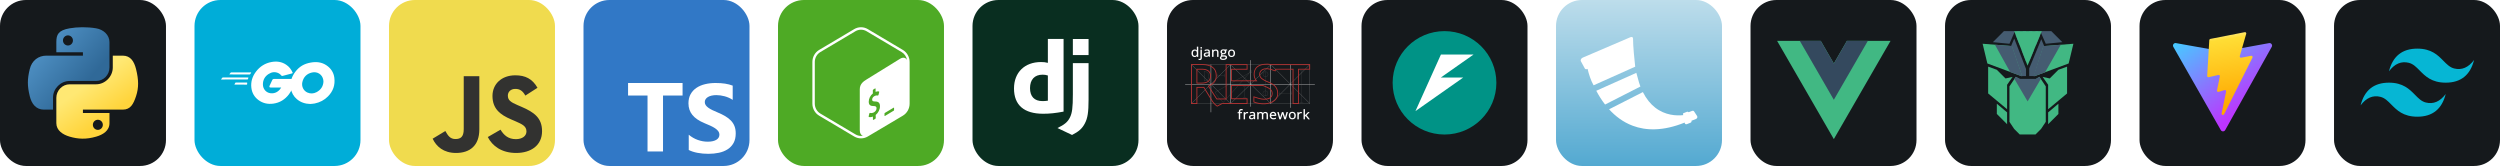 <svg width="723" height="48" viewBox="0 0 3856 256" 
        fill="none" xmlns="http://www.w3.org/2000/svg" xmlns:xlink="http://www.w3.org/1999/xlink" version="1.1">
        <defs>
            <linearGradient id="icon_0_linearGradient1" x1="43" y1="42" x2="137.552" y2="122.571" gradientUnits="userSpaceOnUse">
<stop stop-color="#5A9FD4"/>
<stop offset="1" stop-color="#306998"/>
</linearGradient>
<linearGradient id="icon_0_linearGradient2" x1="149.946" y1="191.181" x2="116.024" y2="143.647" gradientUnits="userSpaceOnUse">
<stop stop-color="#FFD43B"/>
<stop offset="1" stop-color="#FFE873"/>
</linearGradient>







<linearGradient id="icon_8_linearGradient" x1="137.006" y1="0" x2="137.006" y2="256" gradientUnits="userSpaceOnUse">
<stop stop-color="#BDDDEB"/>
<stop offset="1" stop-color="#53A9D1"/>
</linearGradient>


<linearGradient id="icon_11_linearGradient1" x1="50.342" y1="61.878" x2="139.707" y2="183.244" gradientUnits="userSpaceOnUse">
<stop stop-color="#41D1FF"/>
<stop offset="1" stop-color="#BD34FE"/>
</linearGradient>
<linearGradient id="icon_11_linearGradient2" x1="123.961" y1="52.441" x2="140.127" y2="163.337" gradientUnits="userSpaceOnUse">
<stop stop-color="#FFEA83"/>
<stop offset="0.083" stop-color="#FFDD35"/>
<stop offset="1" stop-color="#FFA800"/>
</linearGradient>

        </defs>
        
            <g transform="translate(0, 0)">
                <svg width="256" height="256" title="Python" viewBox="0 0 256 256" fill="none" xmlns="http://www.w3.org/2000/svg" id="python">
<style>
#python {
    rect {fill: #15191C}

    @media (prefers-color-scheme: light) {
        rect {fill: #F4F2ED}
    }
}
</style>
<rect width="256" height="256" rx="40" fill="#15191C"/>
<path d="M126.988 42.001C119.978 42.034 113.284 42.632 107.393 43.674C90.042 46.74 86.891 53.156 86.891 64.989V80.616H127.896V85.826H86.891H71.502C59.586 85.826 49.151 92.989 45.887 106.615C42.122 122.233 41.955 131.98 45.887 148.288C48.801 160.428 55.762 169.077 67.679 169.077H81.778V150.343C81.778 136.809 93.488 124.871 107.393 124.871H148.35C159.751 124.871 168.853 115.484 168.853 104.034V64.989C168.853 53.876 159.478 45.529 148.35 43.674C141.306 42.502 133.998 41.969 126.988 42.001ZM104.813 54.57C109.048 54.57 112.507 58.086 112.507 62.408C112.507 66.715 109.048 70.198 104.813 70.198C100.562 70.198 97.118 66.715 97.118 62.408C97.118 58.086 100.562 54.57 104.813 54.57Z" fill="url(#icon_0_linearGradient1)"/>
<path d="M173.966 85.826V104.034C173.966 118.151 161.998 130.032 148.35 130.032H107.393C96.175 130.032 86.891 139.634 86.891 150.869V189.914C86.891 201.027 96.554 207.563 107.393 210.751C120.373 214.568 132.82 215.257 148.35 210.751C158.673 207.762 168.853 201.747 168.853 189.914V174.287H127.896V169.077H168.853H189.355C201.272 169.077 205.713 160.765 209.857 148.288C214.138 135.444 213.956 123.092 209.857 106.615C206.912 94.751 201.287 85.826 189.355 85.826H173.966ZM150.931 184.705C155.182 184.705 158.625 188.188 158.625 192.495C158.625 196.817 155.182 200.333 150.931 200.333C146.695 200.333 143.237 196.817 143.237 192.495C143.237 188.188 146.695 184.705 150.931 184.705Z" fill="url(#icon_0_linearGradient2)"/>


</svg>
            </g>

            <g transform="translate(300, 0)">
                <svg width="256" height="256" title="Go" viewBox="0 0 256 256" fill="none" xmlns="http://www.w3.org/2000/svg">
<rect width="256" height="256" rx="40" fill="#00ADD8"/>
<path d="M54.205 114.792C53.863 114.792 53.782 114.625 53.95 114.362L55.744 112.065C55.912 111.81 56.335 111.642 56.677 111.642H87.098C87.433 111.642 87.521 111.898 87.353 112.153L85.902 114.362C85.734 114.625 85.304 114.873 85.049 114.873L54.205 114.792ZM41.343 122.631C41 122.631 40.913 122.463 41.088 122.208L42.874 119.904C43.042 119.649 43.472 119.481 43.815 119.481H82.665C83.007 119.481 83.175 119.736 83.088 119.991L82.409 122.033C82.322 122.376 81.987 122.543 81.644 122.543L41.343 122.631ZM61.964 130.469C61.621 130.469 61.533 130.214 61.709 129.959L62.897 127.83C63.065 127.575 63.407 127.319 63.75 127.319H80.791C81.133 127.319 81.301 127.575 81.301 127.917L81.133 129.959C81.133 130.302 80.791 130.557 80.535 130.557L61.964 130.469ZM150.404 113.261C145.037 114.625 141.369 115.646 136.09 117.009C134.807 117.345 134.727 117.432 133.611 116.156C132.342 114.705 131.402 113.772 129.615 112.919C124.241 110.279 119.043 111.045 114.194 114.195C108.397 117.942 105.414 123.484 105.502 130.382C105.582 137.2 110.271 142.821 117.001 143.762C122.798 144.528 127.647 142.486 131.489 138.148C132.255 137.2 132.933 136.179 133.786 134.983H117.344C115.557 134.983 115.127 133.875 115.725 132.431C116.833 129.791 118.875 125.358 120.071 123.141C120.253 122.731 120.552 122.383 120.931 122.14C121.309 121.898 121.75 121.772 122.2 121.778H153.211C153.043 124.082 153.043 126.379 152.701 128.683C151.818 134.749 149.415 140.493 145.715 145.381C139.583 153.475 131.57 158.506 121.434 159.862C113.085 160.97 105.327 159.352 98.517 154.247C92.209 149.471 88.629 143.164 87.696 135.326C86.588 126.036 89.315 117.687 94.936 110.359C100.988 102.44 108.995 97.409 118.795 95.63C126.801 94.172 134.472 95.12 141.369 99.794C145.89 102.783 149.12 106.866 151.257 111.81C151.767 112.576 151.425 113.006 150.404 113.269M178.608 160.38C170.85 160.205 163.777 157.988 157.812 152.877C152.85 148.695 149.579 142.85 148.61 136.434C147.079 126.809 149.718 118.285 155.515 110.702C161.735 102.521 169.231 98.262 179.373 96.483C188.065 94.952 196.246 95.79 203.655 100.822C210.385 105.415 214.563 111.642 215.671 119.816C217.115 131.323 213.797 140.692 205.871 148.706C200.249 154.415 193.344 157.988 185.418 159.607C183.121 160.044 180.824 160.117 178.608 160.38ZM198.879 125.963C198.798 124.848 198.798 123.995 198.631 123.141C197.099 114.705 189.341 109.944 181.247 111.81C173.321 113.597 168.21 118.628 166.336 126.634C164.805 133.284 168.042 140.014 174.175 142.749C178.863 144.79 183.544 144.528 188.065 142.238C194.795 138.738 198.456 133.284 198.886 125.956L198.879 125.963Z" fill="white"/>
</svg>
            </g>

            <g transform="translate(600, 0)">
                <svg width="256" height="256" title="JavaScript" viewBox="0 0 256 256" fill="none" xmlns="http://www.w3.org/2000/svg">
<rect width="256" height="256" rx="40" fill="#F0DB4E"/>
<path d="M67.312 213.932L86.903 202.076C90.682 208.777 94.12 214.447 102.367 214.447C110.272 214.447 115.256 211.355 115.256 199.327V117.529H139.314V199.667C139.314 224.584 124.708 235.926 103.398 235.926C84.153 235.926 72.982 225.959 67.311 213.93" fill="#323230"/>
<path d="M152.381 211.354L171.969 200.013C177.126 208.434 183.828 214.62 195.684 214.62C205.653 214.62 212.009 209.636 212.009 202.762C212.009 194.514 205.479 191.592 194.481 186.782L188.468 184.203C171.111 176.815 159.597 167.535 159.597 147.945C159.597 129.901 173.345 116.153 194.826 116.153C210.12 116.153 221.118 121.481 229.022 135.4L210.291 147.429C206.166 140.04 201.7 137.119 194.826 137.119C187.78 137.119 183.312 141.587 183.312 147.429C183.312 154.646 187.78 157.568 198.09 162.037L204.104 164.614C224.553 173.379 236.067 182.313 236.067 202.418C236.067 224.072 219.055 235.928 196.2 235.928C173.861 235.928 159.426 225.274 152.381 211.354" fill="#323230"/>
</svg>
            </g>

            <g transform="translate(900, 0)">
                <svg width="256" height="256" title="TypeScript" viewBox="0 0 256 256" fill="none" xmlns="http://www.w3.org/2000/svg">
<rect width="256" height="256" rx="40" fill="#3178C6"/>
<path d="m248.83 257.92m-96.04-110.55v-19.37h-84.07v19.37h30.02v86.26h23.89v-86.26zm9.52 83.98q5.78 2.95 13.67 4.42 7.9 1.48 16.64 1.48 8.52 0 16.19-1.62 7.67-1.63 13.45-5.35 5.78-3.72 9.15-9.72 3.37-6 3.37-14.84 0-6.41-1.93-11.24-1.92-4.82-5.56-8.58-3.63-3.76-8.7-6.74-5.08-2.98-11.45-5.63-4.67-1.92-8.37-3.72-3.71-1.81-6.3-3.69-2.59-1.88-4-3.98-1.41-2.1-1.41-4.75 0-2.43 1.26-4.38 1.26-1.95 3.56-3.35 2.29-1.4 5.63-2.18 3.33-0.77 7.41-0.77 2.96 0 6.26 0.44 3.3 0.45 6.63 1.37 3.33 0.92 6.48 2.32 3.15 1.4 5.82 3.24v-22.03q-5.41-2.06-11.82-3.06-6.41-0.99-14.71-0.99-8.44 0-16 1.81-7.56 1.8-13.3 5.63-5.74 3.83-9.08 9.76-3.33 5.93-3.33 14.18 0 10.54 6.11 17.98 6.11 7.44 18.56 12.59 4.89 1.99 9.12 3.91 4.22 1.91 7.29 3.97 3.08 2.07 4.86 4.5 1.78 2.43 1.78 5.52 0 2.29-1.12 4.24-1.11 1.95-3.37 3.39-2.26 1.43-5.63 2.24-3.37 0.81-7.89 0.81-7.7 0-15.26-2.68-7.56-2.69-14.01-8.07z" fill="#FFFFFF"/>
</svg>
            </g>

            <g transform="translate(1200, 0)">
                <svg width="256" height="256" title="Bash" viewBox="0 0 256 256" fill="none" xmlns="http://www.w3.org/2000/svg">
<rect width="256" height="256" rx="40" fill="#4EAA25"/>
<path d="M192.557 77L138.436 44.871C135.207 42.957 131.607 42 128 42C124.393 42 120.793 42.957 117.557 44.879L63.436 77C56.979 80.836 53 87.921 53 95.593V159.843C53 167.507 56.979 174.6 63.443 178.436L117.564 210.557C120.793 212.471 124.393 213.429 128 213.429C131.607 213.429 135.207 212.471 138.436 210.557L192.557 178.436C199.014 174.6 203 167.514 203 159.843V95.593C203 87.921 199.021 80.836 192.557 77ZM150.643 177.329L150.736 181.943C150.743 182.5 150.379 183.136 149.943 183.357L147.207 184.929C146.771 185.15 146.414 184.879 146.407 184.321L146.357 179.786C144.014 180.757 141.643 180.993 140.129 180.386C139.843 180.271 139.721 179.85 139.836 179.371L140.829 175.2C140.907 174.871 141.086 174.543 141.321 174.336C141.407 174.257 141.493 174.193 141.579 174.15C141.736 174.071 141.886 174.05 142.021 174.107C143.657 174.657 145.743 174.4 147.75 173.386C150.3 172.093 152.007 169.493 151.979 166.907C151.957 164.564 150.686 163.586 147.6 163.564C143.671 163.571 140 162.8 139.943 157.014C139.893 152.25 142.371 147.293 146.293 144.157L146.243 139.5C146.236 138.929 146.586 138.3 147.036 138.071L149.679 136.386C150.114 136.164 150.471 136.436 150.479 137.007L150.521 141.671C152.471 140.893 154.171 140.686 155.707 141.043C156.043 141.129 156.186 141.586 156.05 142.121L155.021 146.25C154.943 146.564 154.764 146.879 154.557 147.079C154.471 147.164 154.379 147.229 154.286 147.279C154.15 147.35 154.014 147.371 153.879 147.343C153.179 147.186 151.507 146.821 148.886 148.15C146.136 149.543 145.171 151.936 145.193 153.707C145.214 155.829 146.3 156.471 150.057 156.536C155.057 156.621 157.221 158.807 157.271 163.843C157.321 168.764 154.686 174.079 150.643 177.329ZM179.021 169.564C179.021 169.993 178.964 170.393 178.607 170.6L164.921 178.914C164.564 179.121 164.279 178.943 164.279 178.514V174.986C164.279 174.557 164.543 174.321 164.9 174.114L178.379 166.05C178.736 165.843 179.021 166.021 179.021 166.45V169.564ZM188.421 90.55L137.221 122.171C130.836 125.907 126.129 130.093 126.129 137.793V200.886C126.129 205.493 127.986 208.479 130.843 209.343C129.907 209.507 128.957 209.621 128 209.621C125 209.621 122.05 208.807 119.45 207.264L65.329 175.143C60.036 172 56.75 166.136 56.75 159.843V95.593C56.75 89.3 60.036 83.436 65.329 80.293L119.45 48.164C122.043 46.621 125 45.807 128 45.807C130.993 45.807 133.95 46.621 136.55 48.164L190.671 80.293C195.129 82.943 198.143 87.529 198.986 92.664C197.186 88.836 193.143 87.793 188.421 90.55Z" fill="white"/>
</svg>
            </g>

            <g transform="translate(1500, 0)">
                <svg width="256" height="256" title="Django" viewBox="0 0 256 256" fill="none" xmlns="http://www.w3.org/2000/svg">
<rect width="256" height="256" rx="40" fill="#092E20"/>
<path d="M116.228 60H140.453V172.148C128.025 174.506 118.901 175.451 108.992 175.451C79.415 175.451 64 162.079 64 136.434C64 111.728 80.36 95.689 105.69 95.689C109.622 95.689 112.61 95.998 116.228 96.942V60ZM116.228 116.444C113.595 115.555 110.827 115.129 108.048 115.185C95.775 115.185 88.7 122.735 88.7 135.959C88.7 148.861 95.466 155.936 107.894 155.936C110.567 155.936 112.771 155.782 116.228 155.307V116.444ZM179 97.411V153.578C179 172.926 177.586 182.211 173.339 190.23C169.406 197.941 164.214 202.818 153.516 208.164L131.02 197.465C141.718 192.434 146.91 188.02 150.213 181.26C153.676 174.339 154.775 166.314 154.775 145.238V97.405L179 97.411ZM154.775 60.13H179V84.984H154.775V60.13Z" fill="white"/>
</svg>
            </g>

            <g transform="translate(1800, 0)">
                <svg width="256" height="256" title="Django REST Framework" viewBox="0 0 256 256" fill="none" xmlns="http://www.w3.org/2000/svg" id="djangorestframework">
<style>
#djangorestframework {
    rect {fill: #15191C}
    path.text {fill: #F4F2ED}

    @media (prefers-color-scheme: light) {
        rect {fill: #F4F2ED}
        path.text {fill: #15191C}
    }
}
</style>
<rect width="256" height="256" rx="40" fill="#15191C"/>
<path d="M128.547 92.794V99.552H97.877L97.832 99.508L97.788 99.552H37.758C37.729 99.552 37.701 99.564 37.681 99.584C37.66 99.605 37.649 99.632 37.649 99.661V129.512H28V130.168H37.649V159.643C37.649 159.672 37.66 159.7 37.681 159.721C37.701 159.741 37.729 159.753 37.758 159.753H67.423V173.201H68.079V159.753H97.504V159.863H97.678L97.831 160.016L97.989 159.863H98.16V159.753H128.546V164.55H129.202V159.753H159.717V159.863H159.888L160.046 160.016L160.199 159.863H160.373V159.753H189.781V166.296H190.437V159.753H220.12C220.149 159.753 220.177 159.741 220.198 159.721C220.218 159.7 220.23 159.672 220.23 159.643V130.168H228V129.512H220.23V99.661C220.23 99.632 220.218 99.605 220.198 99.584C220.177 99.564 220.149 99.552 220.12 99.552H190.437V99.531H189.781V99.552H160.091L160.047 99.508L160.002 99.552H129.203V92.794H128.547ZM38.021 99.771H67.422V129.234L38.021 99.771ZM68.079 99.771H97.504V99.834L68.079 129.214V99.771ZM98.161 99.771H128.547V129.229L98.161 99.826V99.771ZM129.203 99.771H159.718V99.827L129.203 129.354V99.771ZM160.373 99.771H189.781V129.196L160.373 99.834V99.771ZM190.436 99.771H219.857L190.436 129.253V99.771ZM37.866 99.926L67.389 129.512H37.866V99.926ZM220.008 99.926V129.512H190.485L220.008 99.926ZM98.158 100.131L128.52 129.512H98.158V100.131ZM159.714 100.131V129.512H129.351L159.714 100.131ZM97.501 100.144V129.51H68.088L97.501 100.144ZM160.37 100.144L189.778 129.506V129.511H160.37V100.144ZM37.865 130.167H67.121L37.865 159.38V130.167ZM68.351 130.167H97.501V159.378L68.351 130.167ZM98.158 130.167H128.359L98.158 159.392V130.167ZM129.514 130.167H159.715V159.392L129.514 130.167ZM160.372 130.167H189.521L160.372 159.378V130.167ZM190.435 130.167H190.441L219.852 159.534H190.433L190.435 130.167ZM190.751 130.167H220.008V159.38L190.751 130.167ZM129.2 130.169L159.547 159.534H129.2V130.169ZM67.421 130.179V159.533H38.021L67.421 130.179ZM68.077 130.2L97.349 159.533H68.077V130.2ZM189.779 130.218V159.533H160.526L189.779 130.218ZM128.544 130.294V159.533H98.327L128.544 130.294Z" fill="#CECECE"/>
<path d="M128.876 108.342C128.308 108.342 127.739 108.558 127.306 108.991C126.472 109.826 126.444 111.162 127.219 112.032L73.948 142.313L74.005 142.408C77.402 148.145 81.55 153.406 86.69 158.036L86.772 158.11L127.39 112.205C128.26 112.993 129.606 112.97 130.446 112.13C131.311 111.265 131.311 109.858 130.446 108.992C130.013 108.559 129.444 108.342 128.876 108.342ZM128.876 108.559C129.387 108.559 129.899 108.755 130.29 109.146C131.072 109.928 131.072 111.193 130.29 111.975C129.508 112.757 128.243 112.757 127.461 111.975C126.679 111.192 126.679 109.928 127.461 109.146C127.852 108.755 128.364 108.559 128.876 108.559ZM205 109.231V109.449H207.441V158.128H205V158.347H210.101V158.128H207.66V109.449H210.101V109.231H205ZM57.487 110.038L57.377 110.043H57.373C57.336 110.045 57.299 110.047 57.262 110.049L57.159 110.055V116.534L57.28 116.521C57.312 116.518 57.345 116.516 57.377 116.515C57.94 116.515 58.394 116.969 58.394 117.532C58.394 118.094 57.94 118.548 57.378 118.548C57.345 118.548 57.312 118.547 57.279 118.543L57.159 118.531V125.012L57.263 125.017C57.3 125.018 57.337 125.019 57.374 125.02H57.377C61.512 125.02 64.866 121.666 64.866 117.532C64.866 113.435 61.57 110.114 57.487 110.054L57.487 110.038ZM57.379 110.262C61.395 110.263 64.647 113.516 64.647 117.532C64.648 121.548 61.394 124.801 57.378 124.802L57.377 118.767C58.059 118.767 58.613 118.213 58.613 117.532C58.613 116.851 58.058 116.296 57.377 116.296V110.262L57.379 110.262ZM151.836 110.563V110.569C149.66 110.627 147.91 112.408 147.91 114.598C147.91 116.788 149.66 118.569 151.836 118.627V140.038C151.833 140.038 151.83 140.038 151.826 140.038C149.599 140.038 147.792 141.846 147.792 144.073C147.792 146.3 149.599 148.108 151.826 148.108C154.054 148.108 155.862 146.3 155.862 144.073C155.862 141.923 154.175 140.169 152.055 140.049V118.627C154.231 118.569 155.98 116.788 155.98 114.598C155.98 112.408 154.231 110.627 152.055 110.569V110.563L151.836 110.563ZM151.836 110.788V118.409C149.778 118.35 148.129 116.67 148.129 114.598C148.129 112.526 149.778 110.846 151.836 110.788ZM152.055 110.788C154.112 110.846 155.761 112.526 155.761 114.598C155.761 116.67 154.112 118.35 152.055 118.409V110.788ZM126.832 112.503L86.757 157.795C81.702 153.225 77.611 148.041 74.253 142.389L126.832 112.503ZM77.878 113.847V118.948H78.097V116.507H88.435V118.948H88.654V113.847H88.435V116.288H78.097V113.847H77.878ZM117.081 133.855V134.074H119.522V149.931H117.081V150.149H122.182V149.931H119.741V134.074H122.182V133.855H117.081ZM151.826 140.256C151.829 140.256 151.832 140.256 151.836 140.256V147.888C151.832 147.888 151.829 147.889 151.826 147.889C149.717 147.889 148.01 146.181 148.01 144.072C148.01 141.963 149.717 140.256 151.826 140.256ZM152.054 140.267C154.056 140.386 155.643 142.04 155.643 144.072C155.643 146.104 154.056 147.759 152.054 147.877V140.267ZM172.909 140.953V146.054H173.128V143.613H192.062V146.054H192.281V140.953H192.062V143.394H173.128V140.953H172.909Z" fill="#6C6C6C"/>
<path d="M154.877 98.294C154.721 98.293 154.565 98.294 154.41 98.296C152.024 98.334 146.911 98.325 142.332 100.397C137.753 102.469 133.727 106.765 133.727 114.96C133.727 118.424 134.884 121.418 136.698 123.984H100.146V107.431H124.142V99.005H90.497V107.431H90.499V123.984H90.497V132.41H90.499V152.026L84.862 151.992L77.06 152.028L64.848 133.055C67.71 131.875 70.512 130.176 72.668 127.797C75.013 125.21 76.584 121.828 76.584 117.645V116.442C76.584 110.319 74.249 105.928 70.442 103.128C66.634 100.328 61.426 99.09 55.638 98.958H37.055V107.48H37.102V127.493H37.055V135.447H37.102V160.414H46.749V135.422L56.45 135.395L69.769 157.063L69.788 157.088C70.916 158.581 73.26 161.898 77.049 164.286L77.37 164.488L85.026 160.451L91.157 160.414H124.14V151.657H100.145V132.409H147.592C147.609 132.418 147.622 132.424 147.641 132.432C150.581 133.776 154.148 134.992 156.926 136.745C159.703 138.497 161.645 140.664 161.645 144.107C161.645 147.813 159.973 149.754 157.615 150.932C155.258 152.11 152.177 152.401 149.641 152.401H149.636C144.775 152.431 139.056 150.366 134.173 148.735L133.31 148.447V157.712L133.694 157.887C138.487 160.072 145.586 160.925 149.654 160.77C152.573 160.769 157.902 160.197 162.607 157.842C167.318 155.485 171.402 151.213 171.402 144.107C171.402 138.608 169.332 134.665 166.436 131.843C163.54 129.021 159.849 127.29 156.554 126.006L156.551 126.005C155.302 125.523 152.931 124.577 150.574 123.294C148.221 122.012 145.894 120.375 144.731 118.657C144.007 117.483 143.561 116.174 143.483 114.938C143.49 111.191 145.236 109.17 147.498 107.978C149.764 106.784 152.587 106.53 154.43 106.663C158.139 106.931 164.529 109.024 166.573 109.896L167.224 110.174L168.17 107.395H193.751V160.414H203.398V107.395H220.738V99.042H203.398V99.005H193.751V99.042H160.417C158.566 98.595 156.705 98.31 154.876 98.293L154.877 98.294ZM154.865 99.607C156.597 99.622 158.394 99.894 160.203 100.337L160.28 100.355H195.066V100.318H202.089V100.355H219.429V106.084H202.089V159.102H195.066V106.084H167.233L166.431 108.441C163.852 107.418 158.313 105.629 154.528 105.356C152.479 105.208 149.476 105.455 146.889 106.818C144.302 108.182 142.172 110.772 142.172 114.96V114.98L142.173 115C142.264 116.502 142.792 118.014 143.625 119.363L143.632 119.374L143.639 119.385C145.029 121.443 147.506 123.117 149.949 124.447C152.392 125.777 154.814 126.741 156.081 127.23C159.311 128.489 162.835 130.165 165.522 132.784C168.21 135.402 170.092 138.933 170.092 144.108C170.092 150.722 166.45 154.454 162.022 156.67C157.594 158.886 152.382 159.46 149.643 159.46H149.63L149.618 159.46C145.906 159.603 139.098 158.764 134.625 156.847V150.271C139.3 151.848 144.713 153.745 149.647 153.714C152.278 153.714 155.525 153.445 158.204 152.107C160.885 150.767 162.96 148.233 162.96 144.108C162.96 140.156 160.599 137.51 157.628 135.636C154.657 133.761 151.032 132.54 148.189 131.24C148.14 131.217 148.082 131.19 148.016 131.159L147.885 131.098H98.835V152.969H122.83V159.102H91.154L84.698 159.141L77.444 162.966C74.11 160.767 71.983 157.817 70.854 156.321L57.184 134.081L45.438 134.114V159.103H38.415V134.136H38.368V128.805H38.415V106.168H38.368V100.27H55.609C61.227 100.398 66.172 101.616 69.665 104.185C73.159 106.754 75.273 110.646 75.273 116.441V117.645C75.273 121.504 73.859 124.53 71.697 126.916C69.535 129.301 66.608 131.027 63.635 132.152L62.879 132.438C67.387 139.394 71.861 146.373 76.347 153.343L84.862 153.304L91.813 153.345V131.098H91.81V125.296H91.813V106.118H91.81V100.316H122.832V106.118H98.835V125.296H139.349L138.468 124.223C136.344 121.636 135.041 118.589 135.041 114.96C135.041 107.182 138.634 103.511 142.874 101.592C147.114 99.673 152.02 99.646 154.432 99.608C154.577 99.606 154.721 99.605 154.865 99.607ZM45.437 106.168V128.806H53.4C56.748 128.806 60.268 128.315 63.026 126.653C65.785 124.992 67.709 122.086 67.709 117.646V116.442C67.709 111.947 65.184 109.271 62.456 107.858C59.727 106.444 56.821 106.169 55.623 106.169L45.437 106.168ZM46.749 107.48H55.623C56.6 107.48 59.409 107.756 61.852 109.022C64.295 110.288 66.397 112.421 66.397 116.442V117.645C66.397 121.721 64.777 124.067 62.349 125.529C59.922 126.99 56.616 127.493 53.4 127.493H46.749L46.749 107.48Z" fill="#B83131"/>
<path d="M46.227 72C46.169 72 46.113 72.023 46.072 72.064C46.031 72.105 46.008 72.161 46.008 72.219V76.541C46.008 76.773 46.023 77.066 46.051 77.424C46.062 77.575 46.074 77.659 46.086 77.784C45.914 77.588 45.758 77.38 45.544 77.215C45.198 76.942 44.789 76.727 44.321 76.57C43.845 76.409 43.297 76.332 42.679 76.332C41.21 76.332 39.999 76.835 39.104 77.832C38.201 78.83 37.765 80.291 37.765 82.181C37.765 84.052 38.19 85.497 39.072 86.482C39.955 87.46 41.167 87.953 42.648 87.953C43.28 87.953 43.834 87.875 44.311 87.715L44.313 87.714C44.787 87.55 45.2 87.329 45.546 87.049C45.787 86.858 45.962 86.629 46.146 86.405L46.343 87.574C46.351 87.625 46.377 87.671 46.417 87.704C46.456 87.738 46.507 87.756 46.558 87.756H47.944C48.002 87.756 48.058 87.733 48.099 87.692C48.14 87.651 48.163 87.595 48.163 87.537V72.219C48.163 72.161 48.14 72.105 48.099 72.064C48.058 72.023 48.002 72 47.944 72L46.227 72ZM52.707 72.493C52.367 72.493 52.057 72.601 51.818 72.813C51.566 73.035 51.454 73.378 51.454 73.784C51.454 74.184 51.567 74.525 51.815 74.752L51.817 74.755C52.057 74.968 52.367 75.076 52.707 75.076C53.034 75.076 53.336 74.966 53.574 74.756C53.836 74.531 53.96 74.186 53.96 73.784C53.96 73.377 53.836 73.03 53.572 72.811C53.334 72.602 53.033 72.493 52.707 72.493ZM86.989 76.111C86.055 76.111 85.248 76.259 84.572 76.563C83.897 76.867 83.368 77.319 83.007 77.907C82.644 78.492 82.467 79.195 82.467 80.001C82.467 80.766 82.662 81.454 83.052 82.042L83.053 82.044C83.373 82.511 83.796 82.845 84.273 83.097C83.934 83.323 83.643 83.558 83.444 83.815C83.188 84.147 83.057 84.547 83.057 84.983C83.057 85.368 83.178 85.725 83.414 86.024L83.416 86.026C83.54 86.179 83.681 86.31 83.833 86.423C83.229 86.611 82.698 86.875 82.31 87.283L82.309 87.284C81.826 87.801 81.578 88.442 81.578 89.167C81.578 90.18 82.029 91.006 82.886 91.564C83.744 92.129 84.936 92.398 86.451 92.398C88.406 92.398 89.92 92.079 90.993 91.41C92.066 90.741 92.627 89.734 92.627 88.478C92.627 87.482 92.262 86.679 91.547 86.147C90.839 85.615 89.844 85.365 88.581 85.365H86.585C86.238 85.365 85.946 85.339 85.711 85.291C85.484 85.238 85.325 85.158 85.225 85.068C85.139 84.986 85.097 84.89 85.097 84.727C85.097 84.49 85.164 84.297 85.307 84.117C85.453 83.941 85.683 83.771 85.975 83.612C86.283 83.656 86.587 83.685 86.885 83.685C88.257 83.685 89.365 83.36 90.178 82.69C90.99 82.015 91.406 81.08 91.406 79.952C91.406 79.49 91.334 79.061 91.185 78.673C91.087 78.416 90.945 78.215 90.811 78.005L92.579 77.796C92.632 77.79 92.681 77.764 92.716 77.725C92.752 77.684 92.772 77.633 92.772 77.579V76.526C92.772 76.468 92.749 76.412 92.707 76.371C92.666 76.33 92.611 76.307 92.553 76.307H88.684C88.544 76.269 88.389 76.237 88.213 76.212C88.019 76.178 87.815 76.154 87.603 76.141C87.398 76.121 87.193 76.111 86.989 76.111ZM61.921 76.15C61.172 76.15 60.457 76.241 59.776 76.423C59.102 76.603 58.503 76.821 57.978 77.078C57.927 77.103 57.889 77.145 57.869 77.198C57.849 77.25 57.851 77.308 57.873 77.36L58.4 78.6C58.411 78.627 58.428 78.652 58.449 78.672C58.47 78.692 58.495 78.708 58.522 78.719C58.55 78.73 58.579 78.734 58.608 78.734C58.637 78.733 58.666 78.726 58.693 78.713C59.166 78.495 59.667 78.305 60.195 78.143C60.712 77.986 61.255 77.907 61.828 77.907C62.558 77.907 63.09 78.082 63.462 78.412C63.815 78.727 64.019 79.309 64.019 80.208V80.657L62.274 80.728C60.42 80.781 59.02 81.095 58.069 81.707C57.121 82.319 56.624 83.235 56.624 84.372C56.624 85.119 56.783 85.755 57.114 86.264L57.116 86.266C57.449 86.766 57.907 87.144 58.473 87.389C59.042 87.632 59.687 87.751 60.401 87.751C61.071 87.751 61.642 87.685 62.117 87.546L62.119 87.545C62.596 87.401 63.021 87.189 63.388 86.909L63.39 86.907C63.668 86.691 63.927 86.404 64.185 86.113L64.448 87.38C64.459 87.43 64.485 87.474 64.524 87.506C64.563 87.537 64.612 87.555 64.662 87.555H65.914C65.972 87.555 66.028 87.532 66.069 87.491C66.11 87.45 66.133 87.394 66.133 87.336V80.001C66.133 78.697 65.791 77.701 65.076 77.071C64.365 76.444 63.304 76.15 61.921 76.15ZM75.108 76.332C74.579 76.332 74.071 76.404 73.588 76.548C73.105 76.685 72.665 76.892 72.273 77.169C71.987 77.366 71.749 77.611 71.535 77.877L71.342 76.712C71.334 76.661 71.307 76.614 71.268 76.581C71.228 76.547 71.178 76.529 71.126 76.529H69.74C69.682 76.529 69.627 76.552 69.586 76.593C69.545 76.634 69.522 76.69 69.522 76.748V87.537C69.522 87.596 69.545 87.651 69.586 87.692C69.627 87.733 69.682 87.756 69.74 87.756H71.457C71.515 87.756 71.571 87.733 71.612 87.692C71.653 87.651 71.676 87.596 71.676 87.537V81.886C71.676 80.629 71.927 79.698 72.397 79.075C72.856 78.468 73.655 78.147 74.87 78.147C75.723 78.147 76.313 78.358 76.688 78.749L76.689 78.751C77.072 79.144 77.279 79.753 77.279 80.617V87.538C77.279 87.596 77.302 87.651 77.343 87.692C77.384 87.733 77.44 87.756 77.498 87.756H79.194C79.252 87.756 79.308 87.733 79.349 87.692C79.39 87.651 79.413 87.596 79.413 87.538V80.508C79.413 79.088 79.056 78.012 78.307 77.334C77.565 76.657 76.487 76.332 75.108 76.332ZM99.563 76.352C98.451 76.352 97.477 76.579 96.653 77.04C95.837 77.493 95.204 78.163 94.766 79.032C94.326 79.896 94.111 80.936 94.111 82.143C94.111 83.049 94.238 83.865 94.496 84.589L94.496 84.591C94.76 85.311 95.131 85.926 95.609 86.428C96.091 86.929 96.665 87.316 97.319 87.583L97.322 87.584C97.984 87.844 98.709 87.973 99.491 87.973C100.327 87.973 101.082 87.845 101.753 87.584C102.428 87.317 103.009 86.931 103.487 86.428C103.965 85.925 104.329 85.309 104.58 84.587C104.83 83.865 104.953 83.049 104.953 82.143C104.953 80.941 104.731 79.903 104.277 79.039C103.832 78.172 103.196 77.5 102.381 77.04C101.572 76.58 100.629 76.352 99.563 76.352ZM51.828 76.529C51.77 76.529 51.714 76.552 51.673 76.593C51.632 76.634 51.609 76.69 51.609 76.748V89.28C51.609 89.904 51.469 90.285 51.251 90.472C51.005 90.684 50.686 90.794 50.256 90.794C49.99 90.794 49.755 90.775 49.55 90.738C49.547 90.738 49.545 90.737 49.543 90.737C49.333 90.706 49.127 90.659 48.923 90.597C48.891 90.587 48.856 90.585 48.822 90.59C48.789 90.596 48.757 90.61 48.729 90.63C48.702 90.65 48.679 90.677 48.664 90.707C48.649 90.738 48.641 90.772 48.641 90.806V92.135C48.641 92.18 48.655 92.225 48.681 92.262C48.708 92.299 48.745 92.327 48.789 92.342C48.995 92.412 49.233 92.47 49.502 92.517C49.782 92.573 50.101 92.6 50.463 92.6C51.192 92.6 51.809 92.471 52.305 92.199C52.798 91.928 53.173 91.528 53.412 91.017C53.649 90.516 53.764 89.921 53.764 89.241V76.748C53.764 76.69 53.741 76.634 53.7 76.593C53.659 76.552 53.603 76.529 53.545 76.529L51.828 76.529ZM86.927 77.759C87.712 77.759 88.267 77.95 88.637 78.308L88.638 78.309C89.005 78.659 89.201 79.193 89.201 79.962C89.201 80.677 89.011 81.181 88.648 81.526C88.287 81.87 87.733 82.057 86.948 82.057C86.191 82.057 85.643 81.872 85.265 81.524C84.888 81.176 84.695 80.684 84.695 79.992C84.695 79.229 84.89 78.69 85.26 78.326C85.64 77.953 86.18 77.759 86.927 77.759ZM42.918 78.128C44.137 78.128 44.913 78.469 45.34 79.13L45.341 79.132C45.79 79.815 46.029 80.826 46.029 82.172V82.467C46.029 83.732 45.781 84.657 45.32 85.258C44.868 85.847 44.092 86.157 42.918 86.157C41.906 86.157 41.2 85.83 40.717 85.166C40.237 84.495 39.982 83.518 39.982 82.221C39.982 80.918 40.239 79.913 40.73 79.194C41.216 78.476 41.916 78.128 42.918 78.128ZM99.522 78.168C100.291 78.168 100.896 78.331 101.355 78.642C101.82 78.957 102.162 79.401 102.39 79.996C102.619 80.588 102.738 81.303 102.738 82.143C102.738 82.989 102.619 83.714 102.39 84.32C102.162 84.921 101.816 85.372 101.344 85.694C100.885 86.011 100.287 86.177 99.533 86.177C98.772 86.177 98.172 86.012 97.713 85.694C97.247 85.373 96.904 84.922 96.676 84.32C96.446 83.714 96.328 82.989 96.328 82.143C96.328 80.861 96.594 79.884 97.102 79.192L97.103 79.191C97.61 78.51 98.39 78.168 99.522 78.168ZM63.998 82.247V83.014C63.998 84.033 63.701 84.752 63.115 85.238C62.517 85.733 61.751 85.985 60.783 85.985C60.168 85.985 59.699 85.846 59.352 85.586C59.018 85.335 58.85 84.963 58.85 84.392C58.85 83.743 59.094 83.283 59.622 82.93C60.136 82.586 61.103 82.359 62.497 82.307L63.998 82.247ZM86.026 87.328H87.992C88.561 87.328 89.037 87.367 89.418 87.442L89.421 87.443C89.79 87.509 90.045 87.637 90.211 87.811C90.369 87.982 90.462 88.247 90.462 88.645C90.462 89.062 90.331 89.4 90.055 89.698L90.052 89.701C89.785 90.001 89.363 90.244 88.769 90.413L88.767 90.414C88.182 90.589 87.426 90.681 86.502 90.681C85.567 90.681 84.867 90.527 84.401 90.249L84.399 90.248C83.935 89.977 83.732 89.627 83.732 89.108C83.732 88.702 83.822 88.382 83.993 88.129C84.174 87.871 84.427 87.676 84.773 87.539C85.121 87.4 85.538 87.328 86.026 87.328ZM114.562 168.213C113.764 168.213 113.074 168.352 112.499 168.639C111.919 168.929 111.471 169.389 111.17 169.997C110.867 170.603 110.723 171.372 110.723 172.3V172.852L108.879 173.349C108.832 173.362 108.791 173.389 108.762 173.428C108.732 173.466 108.717 173.513 108.717 173.561V174.348C108.717 174.406 108.74 174.462 108.781 174.503C108.822 174.544 108.877 174.567 108.935 174.567H110.723V183.858C110.723 183.916 110.746 183.972 110.787 184.013C110.828 184.054 110.884 184.077 110.942 184.077H112.659C112.717 184.077 112.772 184.054 112.813 184.013C112.854 183.972 112.877 183.916 112.877 183.858V174.567H115.482C115.54 174.567 115.596 174.544 115.637 174.503C115.678 174.462 115.701 174.406 115.701 174.348V173.068C115.701 173.01 115.678 172.955 115.637 172.914C115.596 172.873 115.54 172.85 115.482 172.849H112.877V172.281C112.877 171.447 113.033 170.865 113.296 170.524C113.569 170.176 113.973 169.999 114.583 169.999C114.87 169.999 115.15 170.029 115.424 170.091L115.429 170.093C115.72 170.151 115.978 170.215 116.204 170.284C116.258 170.301 116.317 170.296 116.367 170.271C116.418 170.245 116.457 170.201 116.475 170.147L116.92 168.857C116.929 168.83 116.933 168.801 116.931 168.772C116.93 168.743 116.922 168.715 116.909 168.689C116.896 168.663 116.879 168.64 116.857 168.621C116.835 168.602 116.81 168.588 116.782 168.578C116.496 168.483 116.167 168.399 115.794 168.325C115.419 168.25 115.008 168.213 114.562 168.213ZM210.793 168.321C210.735 168.321 210.68 168.344 210.639 168.385C210.598 168.426 210.575 168.482 210.574 168.54V183.858C210.575 183.916 210.598 183.971 210.639 184.012C210.68 184.053 210.735 184.076 210.793 184.076H212.5C212.558 184.076 212.614 184.053 212.655 184.012C212.696 183.971 212.719 183.916 212.719 183.858V180.049L213.846 179.065L217.706 183.993C217.727 184.019 217.753 184.04 217.783 184.055C217.812 184.069 217.845 184.077 217.878 184.077H219.947C219.988 184.077 220.028 184.065 220.063 184.043C220.098 184.021 220.126 183.99 220.144 183.953C220.162 183.916 220.169 183.875 220.165 183.834C220.16 183.793 220.144 183.754 220.119 183.722L215.346 177.692L219.771 173.222C219.802 173.191 219.822 173.152 219.83 173.11C219.839 173.068 219.834 173.024 219.818 172.984C219.801 172.944 219.773 172.91 219.737 172.886C219.701 172.862 219.659 172.85 219.616 172.85H217.599C217.57 172.85 217.541 172.855 217.514 172.867C217.488 172.878 217.463 172.894 217.443 172.915L213.678 176.734L213.675 176.737C213.477 176.946 213.237 177.217 212.953 177.554L212.951 177.556C212.826 177.709 212.763 177.782 212.664 177.901C212.672 177.755 212.677 177.633 212.687 177.471C212.707 177.088 212.718 176.762 212.718 176.494V168.54C212.718 168.482 212.695 168.426 212.654 168.385C212.613 168.344 212.558 168.321 212.5 168.321L210.793 168.321ZM163.68 172.451C162.633 172.451 161.707 172.69 160.918 173.172C160.137 173.654 159.527 174.347 159.097 175.232C158.674 176.114 158.465 177.153 158.465 178.34C158.465 179.555 158.695 180.598 159.164 181.457C159.631 182.312 160.293 182.971 161.137 183.417L161.138 183.418C161.987 183.856 162.976 184.072 164.093 184.072C164.869 184.072 165.544 184.016 166.122 183.901C166.703 183.786 167.286 183.604 167.871 183.356C167.911 183.339 167.945 183.311 167.968 183.275C167.992 183.239 168.005 183.197 168.005 183.154V181.717C168.005 181.681 167.996 181.646 167.979 181.614C167.962 181.583 167.938 181.555 167.908 181.535C167.878 181.515 167.844 181.503 167.808 181.499C167.772 181.496 167.736 181.501 167.703 181.515C167.12 181.753 166.559 181.933 166.021 182.055C165.489 182.175 164.87 182.237 164.166 182.237C163.042 182.237 162.209 181.924 161.613 181.309C161.058 180.735 160.755 179.897 160.7 178.785H168.293C168.351 178.785 168.406 178.762 168.447 178.721C168.488 178.68 168.511 178.624 168.511 178.566V177.552C168.511 176.547 168.323 175.658 167.94 174.895C167.557 174.125 166.998 173.519 166.273 173.092C165.545 172.662 164.676 172.451 163.68 172.451ZM193.285 172.451C192.172 172.451 191.198 172.678 190.374 173.138C189.558 173.592 188.924 174.262 188.486 175.13C188.047 175.995 187.832 177.035 187.832 178.242C187.832 179.148 187.959 179.965 188.217 180.688L188.218 180.69C188.482 181.41 188.852 182.024 189.33 182.527L189.331 182.528C189.814 183.029 190.386 183.415 191.04 183.682L191.043 183.682C191.705 183.943 192.43 184.072 193.213 184.072C194.048 184.072 194.804 183.944 195.474 183.683C196.149 183.416 196.731 183.03 197.209 182.527C197.687 182.024 198.051 181.407 198.301 180.686C198.552 179.963 198.675 179.148 198.675 178.242C198.675 177.04 198.453 176.003 197.998 175.138C197.553 174.271 196.918 173.599 196.103 173.139C195.294 172.679 194.35 172.451 193.285 172.451ZM131.714 172.471C130.966 172.471 130.25 172.562 129.569 172.744C128.895 172.924 128.296 173.142 127.771 173.398C127.72 173.423 127.681 173.466 127.662 173.519C127.642 173.571 127.644 173.629 127.666 173.681L128.193 174.921C128.205 174.948 128.221 174.972 128.242 174.993C128.264 175.013 128.288 175.029 128.316 175.039C128.343 175.05 128.372 175.055 128.402 175.054C128.431 175.053 128.46 175.046 128.486 175.034C128.959 174.815 129.46 174.625 129.988 174.464C130.505 174.306 131.049 174.227 131.621 174.227C132.351 174.227 132.884 174.403 133.255 174.733C133.608 175.047 133.813 175.63 133.813 176.529V176.978L132.067 177.049L132.07 177.048C130.214 177.101 128.813 177.415 127.862 178.028C126.914 178.639 126.417 179.556 126.417 180.693C126.417 181.439 126.576 182.075 126.908 182.584L126.909 182.586C127.242 183.086 127.7 183.464 128.266 183.709C128.835 183.952 129.48 184.072 130.194 184.072C130.864 184.072 131.434 184.005 131.91 183.866L131.912 183.866C132.389 183.721 132.814 183.509 133.181 183.23L133.183 183.228C133.461 183.011 133.72 182.724 133.978 182.432L134.241 183.701C134.251 183.75 134.278 183.794 134.317 183.826C134.356 183.858 134.405 183.875 134.455 183.875H135.707C135.765 183.875 135.82 183.852 135.861 183.811C135.902 183.77 135.925 183.714 135.925 183.656V176.322C135.925 175.017 135.584 174.022 134.869 173.392C134.158 172.765 133.097 172.471 131.714 172.471ZM123.585 172.653C123.021 172.653 122.499 172.757 122.027 172.967C121.57 173.174 121.164 173.456 120.815 173.808C120.584 174.037 120.408 174.309 120.222 174.572L120.079 173.048C120.074 172.993 120.049 172.943 120.009 172.906C119.969 172.87 119.916 172.849 119.862 172.849H118.434C118.376 172.849 118.321 172.873 118.28 172.914C118.239 172.955 118.216 173.01 118.216 173.068V183.858C118.216 183.916 118.239 183.972 118.28 184.013C118.321 184.054 118.376 184.077 118.434 184.077H120.161C120.219 184.077 120.275 184.054 120.316 184.013C120.357 183.972 120.38 183.916 120.38 183.858V178.069C120.38 177.534 120.463 177.056 120.625 176.631C120.788 176.195 121.011 175.83 121.293 175.532L121.295 175.53C121.578 175.223 121.903 174.993 122.275 174.834C122.654 174.669 123.055 174.586 123.482 174.586C123.672 174.586 123.878 174.599 124.098 174.624C124.318 174.65 124.515 174.684 124.691 174.728C124.721 174.735 124.752 174.736 124.782 174.731C124.812 174.725 124.84 174.714 124.866 174.697C124.891 174.68 124.913 174.657 124.929 174.631C124.945 174.605 124.956 174.576 124.96 174.546L125.177 173.03C125.185 172.975 125.172 172.919 125.14 172.873C125.108 172.827 125.059 172.796 125.004 172.785C124.801 172.743 124.572 172.713 124.317 172.692C124.064 172.666 123.819 172.653 123.585 172.653ZM144.486 172.653C143.983 172.653 143.506 172.721 143.056 172.859C142.606 172.997 142.197 173.202 141.832 173.473C141.572 173.666 141.355 173.902 141.158 174.157L140.967 173.031C140.959 172.98 140.932 172.934 140.893 172.901C140.853 172.868 140.803 172.849 140.752 172.849H139.366C139.308 172.849 139.252 172.872 139.211 172.914C139.17 172.955 139.147 173.01 139.147 173.068V183.858C139.147 183.916 139.17 183.972 139.211 184.013C139.252 184.054 139.308 184.077 139.366 184.077H141.083C141.141 184.077 141.196 184.054 141.237 184.013C141.278 183.972 141.301 183.916 141.301 183.858V178.148C141.301 177.319 141.4 176.631 141.589 176.085C141.783 175.538 142.083 175.143 142.495 174.876C142.904 174.61 143.462 174.468 144.186 174.468C144.69 174.468 145.088 174.562 145.391 174.735L145.395 174.737C145.705 174.905 145.93 175.151 146.085 175.5L146.087 175.503C146.248 175.852 146.336 176.306 146.336 176.868V183.858C146.336 183.916 146.359 183.971 146.4 184.012C146.441 184.053 146.496 184.077 146.554 184.077H148.261C148.319 184.077 148.375 184.053 148.416 184.012C148.457 183.971 148.48 183.916 148.48 183.858V177.823C148.48 176.679 148.722 175.844 149.174 175.294C149.62 174.751 150.339 174.468 151.395 174.468C152.133 174.468 152.645 174.669 152.99 175.055L152.992 175.057C153.343 175.437 153.534 176.029 153.534 176.868V183.858C153.535 183.916 153.558 183.971 153.599 184.013C153.64 184.054 153.695 184.077 153.753 184.077H155.449C155.507 184.077 155.563 184.054 155.604 184.013C155.645 183.971 155.668 183.916 155.668 183.858V176.789C155.668 175.385 155.343 174.324 154.651 173.65C153.966 172.977 152.959 172.653 151.674 172.653C150.874 172.653 150.13 172.813 149.451 173.136L149.45 173.136C148.841 173.42 148.361 173.865 147.982 174.417C147.697 173.87 147.298 173.423 146.748 173.14C146.129 172.811 145.373 172.653 144.486 172.653ZM206.457 172.653C205.893 172.653 205.371 172.757 204.9 172.967C204.443 173.174 204.036 173.456 203.687 173.808C203.456 174.037 203.28 174.309 203.094 174.572L202.952 173.048C202.947 172.993 202.922 172.943 202.881 172.906C202.841 172.87 202.788 172.849 202.734 172.849H201.306C201.248 172.849 201.193 172.873 201.152 172.914C201.111 172.955 201.088 173.01 201.088 173.068V183.858C201.088 183.916 201.111 183.972 201.152 184.013C201.193 184.054 201.248 184.077 201.306 184.077H203.034C203.092 184.077 203.147 184.054 203.188 184.013C203.229 183.972 203.253 183.916 203.253 183.858V178.069C203.253 177.534 203.336 177.056 203.497 176.631C203.661 176.195 203.883 175.83 204.165 175.532L204.167 175.53C204.45 175.223 204.775 174.993 205.147 174.834C205.526 174.669 205.927 174.586 206.354 174.586C206.544 174.586 206.75 174.599 206.97 174.624C207.19 174.65 207.388 174.684 207.563 174.728C207.593 174.735 207.624 174.736 207.654 174.731C207.684 174.725 207.713 174.714 207.738 174.697C207.763 174.68 207.785 174.657 207.801 174.631C207.817 174.605 207.828 174.576 207.832 174.546L208.05 173.03C208.058 172.975 208.044 172.919 208.012 172.873C207.98 172.827 207.931 172.796 207.877 172.785C207.673 172.743 207.444 172.713 207.189 172.692C206.936 172.666 206.691 172.653 206.457 172.653ZM170.322 172.85C170.288 172.85 170.255 172.858 170.224 172.873C170.194 172.888 170.168 172.91 170.147 172.937C170.127 172.964 170.113 172.996 170.107 173.029C170.101 173.062 170.102 173.097 170.112 173.129L173.236 183.919C173.249 183.965 173.276 184.005 173.314 184.033C173.352 184.062 173.398 184.077 173.446 184.077H175.38C175.426 184.077 175.47 184.063 175.507 184.036C175.545 184.009 175.573 183.972 175.587 183.928L177.696 177.681C177.794 177.408 177.882 177.137 177.959 176.87L177.959 176.868C178.035 176.6 178.104 176.345 178.166 176.101L178.167 176.096C178.214 175.932 178.249 175.789 178.286 175.642C178.325 175.788 178.363 175.931 178.406 176.096C178.406 176.098 178.407 176.101 178.408 176.103C178.477 176.339 178.549 176.588 178.625 176.851C178.625 176.853 178.626 176.855 178.627 176.857C178.71 177.114 178.796 177.377 178.886 177.646L180.902 183.925C180.916 183.969 180.944 184.008 180.982 184.035C181.019 184.062 181.064 184.077 181.11 184.077H183.106C183.154 184.077 183.2 184.062 183.238 184.033C183.276 184.005 183.303 183.965 183.317 183.919L186.451 173.13C186.46 173.097 186.462 173.063 186.456 173.029C186.45 172.996 186.436 172.964 186.415 172.937C186.395 172.91 186.369 172.888 186.338 172.873C186.308 172.858 186.274 172.85 186.24 172.85H184.493C184.445 172.85 184.398 172.866 184.36 172.895C184.322 172.923 184.295 172.964 184.282 173.01L182.627 178.966C182.517 179.374 182.409 179.776 182.305 180.17L182.305 180.174C182.211 180.556 182.128 180.904 182.053 181.225C181.971 180.904 181.879 180.574 181.776 180.235L181.774 180.231C181.678 179.889 181.577 179.56 181.473 179.243L179.456 173.001C179.442 172.957 179.414 172.919 179.377 172.892C179.34 172.865 179.295 172.85 179.248 172.85H177.397C177.351 172.85 177.307 172.864 177.269 172.891C177.232 172.918 177.204 172.956 177.19 172.999L175.1 179.251C175.024 179.483 174.947 179.733 174.87 179.997C174.794 180.255 174.721 180.516 174.652 180.78L174.65 180.785C174.607 180.962 174.569 181.124 174.529 181.289C174.524 181.267 174.523 181.253 174.518 181.231C174.448 180.887 174.362 180.524 174.258 180.143L174.257 180.139C174.16 179.751 174.057 179.361 173.947 178.967L172.312 173.011C172.3 172.964 172.272 172.924 172.234 172.895C172.196 172.866 172.149 172.85 172.101 172.85L170.322 172.85ZM163.659 174.227C164.277 174.227 164.761 174.358 165.131 174.604L165.133 174.605C165.509 174.85 165.785 175.19 165.971 175.646L165.972 175.65C166.141 176.046 166.227 176.516 166.254 177.039H160.769C160.894 176.181 161.167 175.495 161.625 175.016C162.127 174.489 162.788 174.227 163.659 174.227ZM193.244 174.267C194.012 174.267 194.617 174.43 195.076 174.741C195.541 175.056 195.883 175.5 196.111 176.095C196.34 176.687 196.459 177.402 196.459 178.242C196.459 179.088 196.34 179.813 196.111 180.418C195.883 181.02 195.537 181.47 195.065 181.792L195.064 181.793C194.604 182.11 194.008 182.276 193.254 182.276C192.493 182.276 191.893 182.11 191.434 181.793C190.968 181.471 190.625 181.02 190.397 180.418C190.167 179.813 190.049 179.088 190.049 178.242C190.049 176.96 190.315 175.983 190.823 175.291L190.824 175.29C191.331 174.609 192.111 174.267 193.244 174.267ZM133.793 178.568V179.334C133.793 180.354 133.496 181.072 132.91 181.558C132.312 182.054 131.546 182.305 130.578 182.305C129.963 182.305 129.495 182.167 129.148 181.906C128.813 181.655 128.645 181.283 128.645 180.713C128.645 180.064 128.889 179.603 129.417 179.25C129.932 178.906 130.898 178.68 132.293 178.628L133.793 178.568Z" class="text" fill="white"/>
</svg>
            </g>

            <g transform="translate(2100, 0)">
                <svg width="256" height="256" title="FastAPI" viewBox="0 0 256 256" fill="none" xmlns="http://www.w3.org/2000/svg" id="fastapi">
<style>
#fastapi {
    rect {fill: #15191C}

    @media (prefers-color-scheme: light) {
        rect {fill: #F4F2ED}
    }
}
</style>
<rect width="256" height="256" rx="40" fill="#15191C"/>
<path d="M128 207.483C172.183 207.483 208 171.781 208 127.741C208 83.701 172.183 48 128 48C83.817 48 48 83.701 48 127.741C48 171.781 83.817 207.483 128 207.483Z" fill="#009688" fill-opacity="0.98"/>
<path d="M122.48 84.107L83.184 171.376L156.822 119.627H122.272L172.816 84.107H122.48Z" fill="white"/>
</svg>
            </g>

            <g transform="translate(2400, 0)">
                <svg width="256" height="256" title="Flask" viewBox="0 0 256 256" fill="none" xmlns="http://www.w3.org/2000/svg">
<rect width="256" height="256" rx="40" fill="url(#icon_8_linearGradient)"/>
<g filter="url(#filter)">
<path d="M118.801 59.84C118.78 58.346 118.627 57.844 117.829 57.384C117.071 56.882 115.925 56.872 114.83 57.353L41.147 88.904C40.052 89.385 39.019 90.347 38.466 91.39C37.914 92.434 37.852 93.539 38.282 94.327L44.433 105.625L44.514 105.758C45.18 106.813 46.684 107.089 48.219 106.413L48.669 106.219C50.593 114.283 53.745 124.374 57.951 131.568L122.137 102.842C121.216 94.512 118.698 70.585 118.801 59.83V59.84Z" fill="white"/>
<path d="M123.897 112.328L62.086 139.99C65.719 146.877 70.201 154.184 75.666 161.225C93.82 151.974 111.985 142.723 130.14 133.471C128.963 130.422 127.817 127.116 123.897 112.328Z" fill="white"/>
<path d="M217.136 178.233L212.766 171.561C212.111 170.834 211.098 170.558 210.208 170.916L204.6 173.076C203.935 172.339 202.973 172.063 202.031 172.431C200.199 173.147 198.357 173.874 196.526 174.59C195.932 174.815 195.768 175.255 195.881 175.829L196.239 177.578C185.903 178.694 168.434 178.141 152.787 165.851C145.869 160.427 139.381 152.752 133.967 142.016L81.857 168.573C91.385 179.042 103.348 188.324 118.207 193.911C138.879 201.699 165.221 202.436 198.429 189.061L198.613 190.002C198.777 191.056 200.046 192.172 201.765 191.496L207.281 189.347C209.174 188.631 209.185 187.178 208.908 186.236L216.011 183.463C216.809 183.156 219.285 181.242 217.157 178.233H217.136Z" fill="white"/>
</g>
<filter id="filter" x="-12" y="7" width="280" height="242.498" filterUnits="userSpaceOnUse" color-interpolation-filters="sRGB">
<feFlood flood-opacity="0" result="BackgroundImageFix"/>
<feColorMatrix in="SourceAlpha" type="matrix" values="0 0 0 0 0 0 0 0 0 0 0 0 0 0 0 0 0 0 127 0" result="hardAlpha"/>
<feOffset/>
<feGaussianBlur stdDeviation="25"/>
<feComposite in2="hardAlpha" operator="out"/>
<feColorMatrix type="matrix" values="0 0 0 0 0 0 0 0 0 0 0 0 0 0 0 0 0 0 0.25 0"/>
<feBlend mode="normal" in2="BackgroundImageFix" result="effect1_dropShadow_189_100"/>
<feBlend mode="normal" in="SourceGraphic" in2="effect1_dropShadow_189_100" result="shape"/>
</filter>

</svg>

            </g>

            <g transform="translate(2700, 0)">
                <svg width="256" height="256" title="Vue.js" viewBox="0 0 256 256" fill="none" xmlns="http://www.w3.org/2000/svg" id="vuejs">
<style>
#vuejs {
    rect {fill: #15191C}

    @media (prefers-color-scheme: light) {
        rect {fill: #F4F2ED}
    }
}
</style>
<rect width="256" height="256" rx="40" fill="#15191C"/>
<path d="M148.701 63.001L128.494 98L108.288 63.001H40.997L128.495 214.553L215.993 63.001H148.701Z" fill="#41B883"/>
<path d="M148.701 63.001L128.494 98L108.288 63.001H75.996L128.495 153.93L180.993 63.001H148.701Z" fill="#34495E"/>
</svg>
            </g>

            <g transform="translate(3000, 0)">
                <svg width="256" height="256" title="PrimeVue" viewBox="0 0 256 256" fill="none" xmlns="http://www.w3.org/2000/svg" id="primevue">
<style>
#primevue {
    rect {fill: #15191C}

    @media (prefers-color-scheme: light) {
        rect {fill: #F4F2ED}
    }
}
</style>
<rect width="256" height="256" rx="40" fill="#15191C"/>
<path d="M161.478 121.018L150.522 118.584L159.044 130.753V168.479L188.261 144.14V102.763L174.87 107.631L161.478 121.018Z" fill="#41B883"/>
<path d="M93.304 121.018L104.261 118.584L95.739 130.753V168.479L66.522 144.14V102.763L79.913 107.631L93.304 121.018Z" fill="#41B883"/>
<path fill-rule="evenodd" clip-rule="evenodd" d="M99.391 133.187L109.13 118.584L115.218 122.235H139.565L145.652 118.584L155.392 133.187V187.951L148.087 198.903L139.565 207.422H115.218L106.696 198.903L99.391 187.951V133.187Z" fill="#41B883"/>
<path d="M159.044 191.602L174.87 175.781V159.96L159.044 173.347V191.602Z" fill="#41B883"/>
<path d="M95.739 191.602L79.913 175.781V159.96L95.739 173.347V191.602Z" fill="#41B883"/>
<path fill-rule="evenodd" clip-rule="evenodd" d="M143.218 48H139.565V71.463L146.265 55.236L143.218 48ZM137.21 77.167L134.696 78.424V48H129.826V95.05L137.21 77.167ZM129.826 105.652L148.476 60.485L152.956 71.122L138.348 117.367H129.826V105.652ZM124.956 95.227V48H120.087V78.424L118.06 77.411L124.956 95.227ZM115.218 70.068V48H111.565L109.017 54.05L115.218 70.068ZM106.756 59.418L124.956 106.435V117.367H117.652L101.826 71.122L106.756 59.418Z" fill="#455C71"/>
<path fill-rule="evenodd" clip-rule="evenodd" d="M65.304 97.895L117.652 117.367L118.87 117.367L103.044 71.122L58 67.471L65.304 97.895ZM190.696 97.895L138.348 117.367L137.13 117.367L151.739 71.122L198 67.471L190.696 97.895Z" fill="#41B883"/>
<path d="M155.391 67.471L180.956 65.037L163.913 48H146.87L155.391 67.471Z" fill="#455C71"/>
<path d="M99.391 67.471L73.826 65.037L90.87 48H107.913L99.391 67.471Z" fill="#455C71"/>
<path d="M77.017 69.04L103.318 71.064L119.098 117.393H117.48L100.486 111.121L77.017 69.04Z" fill="#455C71"/>
<path d="M178.578 69.04L151.468 71.064L136.497 117.393L138.52 117.353L154.301 111.526L178.578 69.04Z" fill="#455C71"/>
<path d="M106.96 121.642L108.983 118.405L115.861 121.642H140.139L145.399 118.405L147.827 121.642L127.393 156.439L106.96 121.642Z" fill="#455C71"/>
<path fill-rule="evenodd" clip-rule="evenodd" d="M106.675 48L127.277 101.223L149.253 48H106.675Z" fill="#41B883"/>
</svg>
            </g>

            <g transform="translate(3300, 0)">
                <svg width="256" height="256" title="Vite" viewBox="0 0 256 256" fill="none" xmlns="http://www.w3.org/2000/svg" id="vite">
<style>
#vite {
    rect {fill: #15191C}

    @media (prefers-color-scheme: light) {
        rect {fill: #F4F2ED}
    }
}
</style>
<rect width="256" height="256" rx="40" fill="#15191C"/>
<path d="M203.957 72.229L132.153 200.627C130.671 203.278 126.862 203.294 125.357 200.656L52.129 72.242C50.49 69.367 52.948 65.885 56.206 66.467L128.087 79.315C128.546 79.397 129.015 79.396 129.474 79.313L199.851 66.485C203.098 65.893 205.568 69.349 203.957 72.229Z" fill="url(#icon_11_linearGradient1)"/>
<path d="M162.328 49.614L109.191 60.026C108.317 60.197 107.671 60.938 107.618 61.826L104.349 117.031C104.272 118.332 105.467 119.341 106.736 119.048L121.53 115.634C122.914 115.315 124.165 116.534 123.88 117.926L119.485 139.449C119.189 140.897 120.549 142.136 121.964 141.706L131.101 138.93C132.518 138.5 133.879 139.742 133.579 141.192L126.594 175C126.157 177.115 128.97 178.268 130.143 176.455L130.927 175.244L174.226 88.833C174.951 87.386 173.701 85.736 172.112 86.043L156.884 88.982C155.452 89.258 154.235 87.925 154.639 86.525L164.578 52.07C164.982 50.668 163.76 49.334 162.328 49.614Z" fill="url(#icon_11_linearGradient2)"/>


</svg>
            </g>

            <g transform="translate(3600, 0)">
                <svg width="256" height="256" title="Tailwind CSS" viewBox="0 0 256 256" fill="none" xmlns="http://www.w3.org/2000/svg" id="tailwindcss">
<style>
#tailwindcss {
    rect {fill: #15191C}

    @media (prefers-color-scheme: light) {
        rect {fill: #F4F2ED}
    }
}
</style>
<rect width="256" height="256" rx="40" fill="#15191C"/>
<path d="M128.5 75C105.167 75 90.583 86.667 84.75 110C93.5 98.333 103.708 93.958 115.375 96.875C122.032 98.537 126.786 103.365 132.058 108.717C140.641 117.423 150.565 127.5 172.25 127.5C195.583 127.5 210.167 115.833 216 92.5C207.25 104.167 197.042 108.542 185.375 105.625C178.718 103.962 173.964 99.135 168.692 93.783C160.117 85.077 150.193 75 128.5 75ZM84.75 127.5C61.417 127.5 46.833 139.167 41 162.5C49.75 150.833 59.958 146.458 71.625 149.375C78.282 151.038 83.037 155.865 88.308 161.217C96.891 169.923 106.815 180 128.5 180C151.833 180 166.417 168.333 172.25 145C163.5 156.667 153.292 161.042 141.625 158.125C134.968 156.463 130.214 151.635 124.942 146.283C116.367 137.577 106.443 127.5 84.75 127.5Z" fill="#06B6D4"/>
</svg>
            </g>
    </svg>